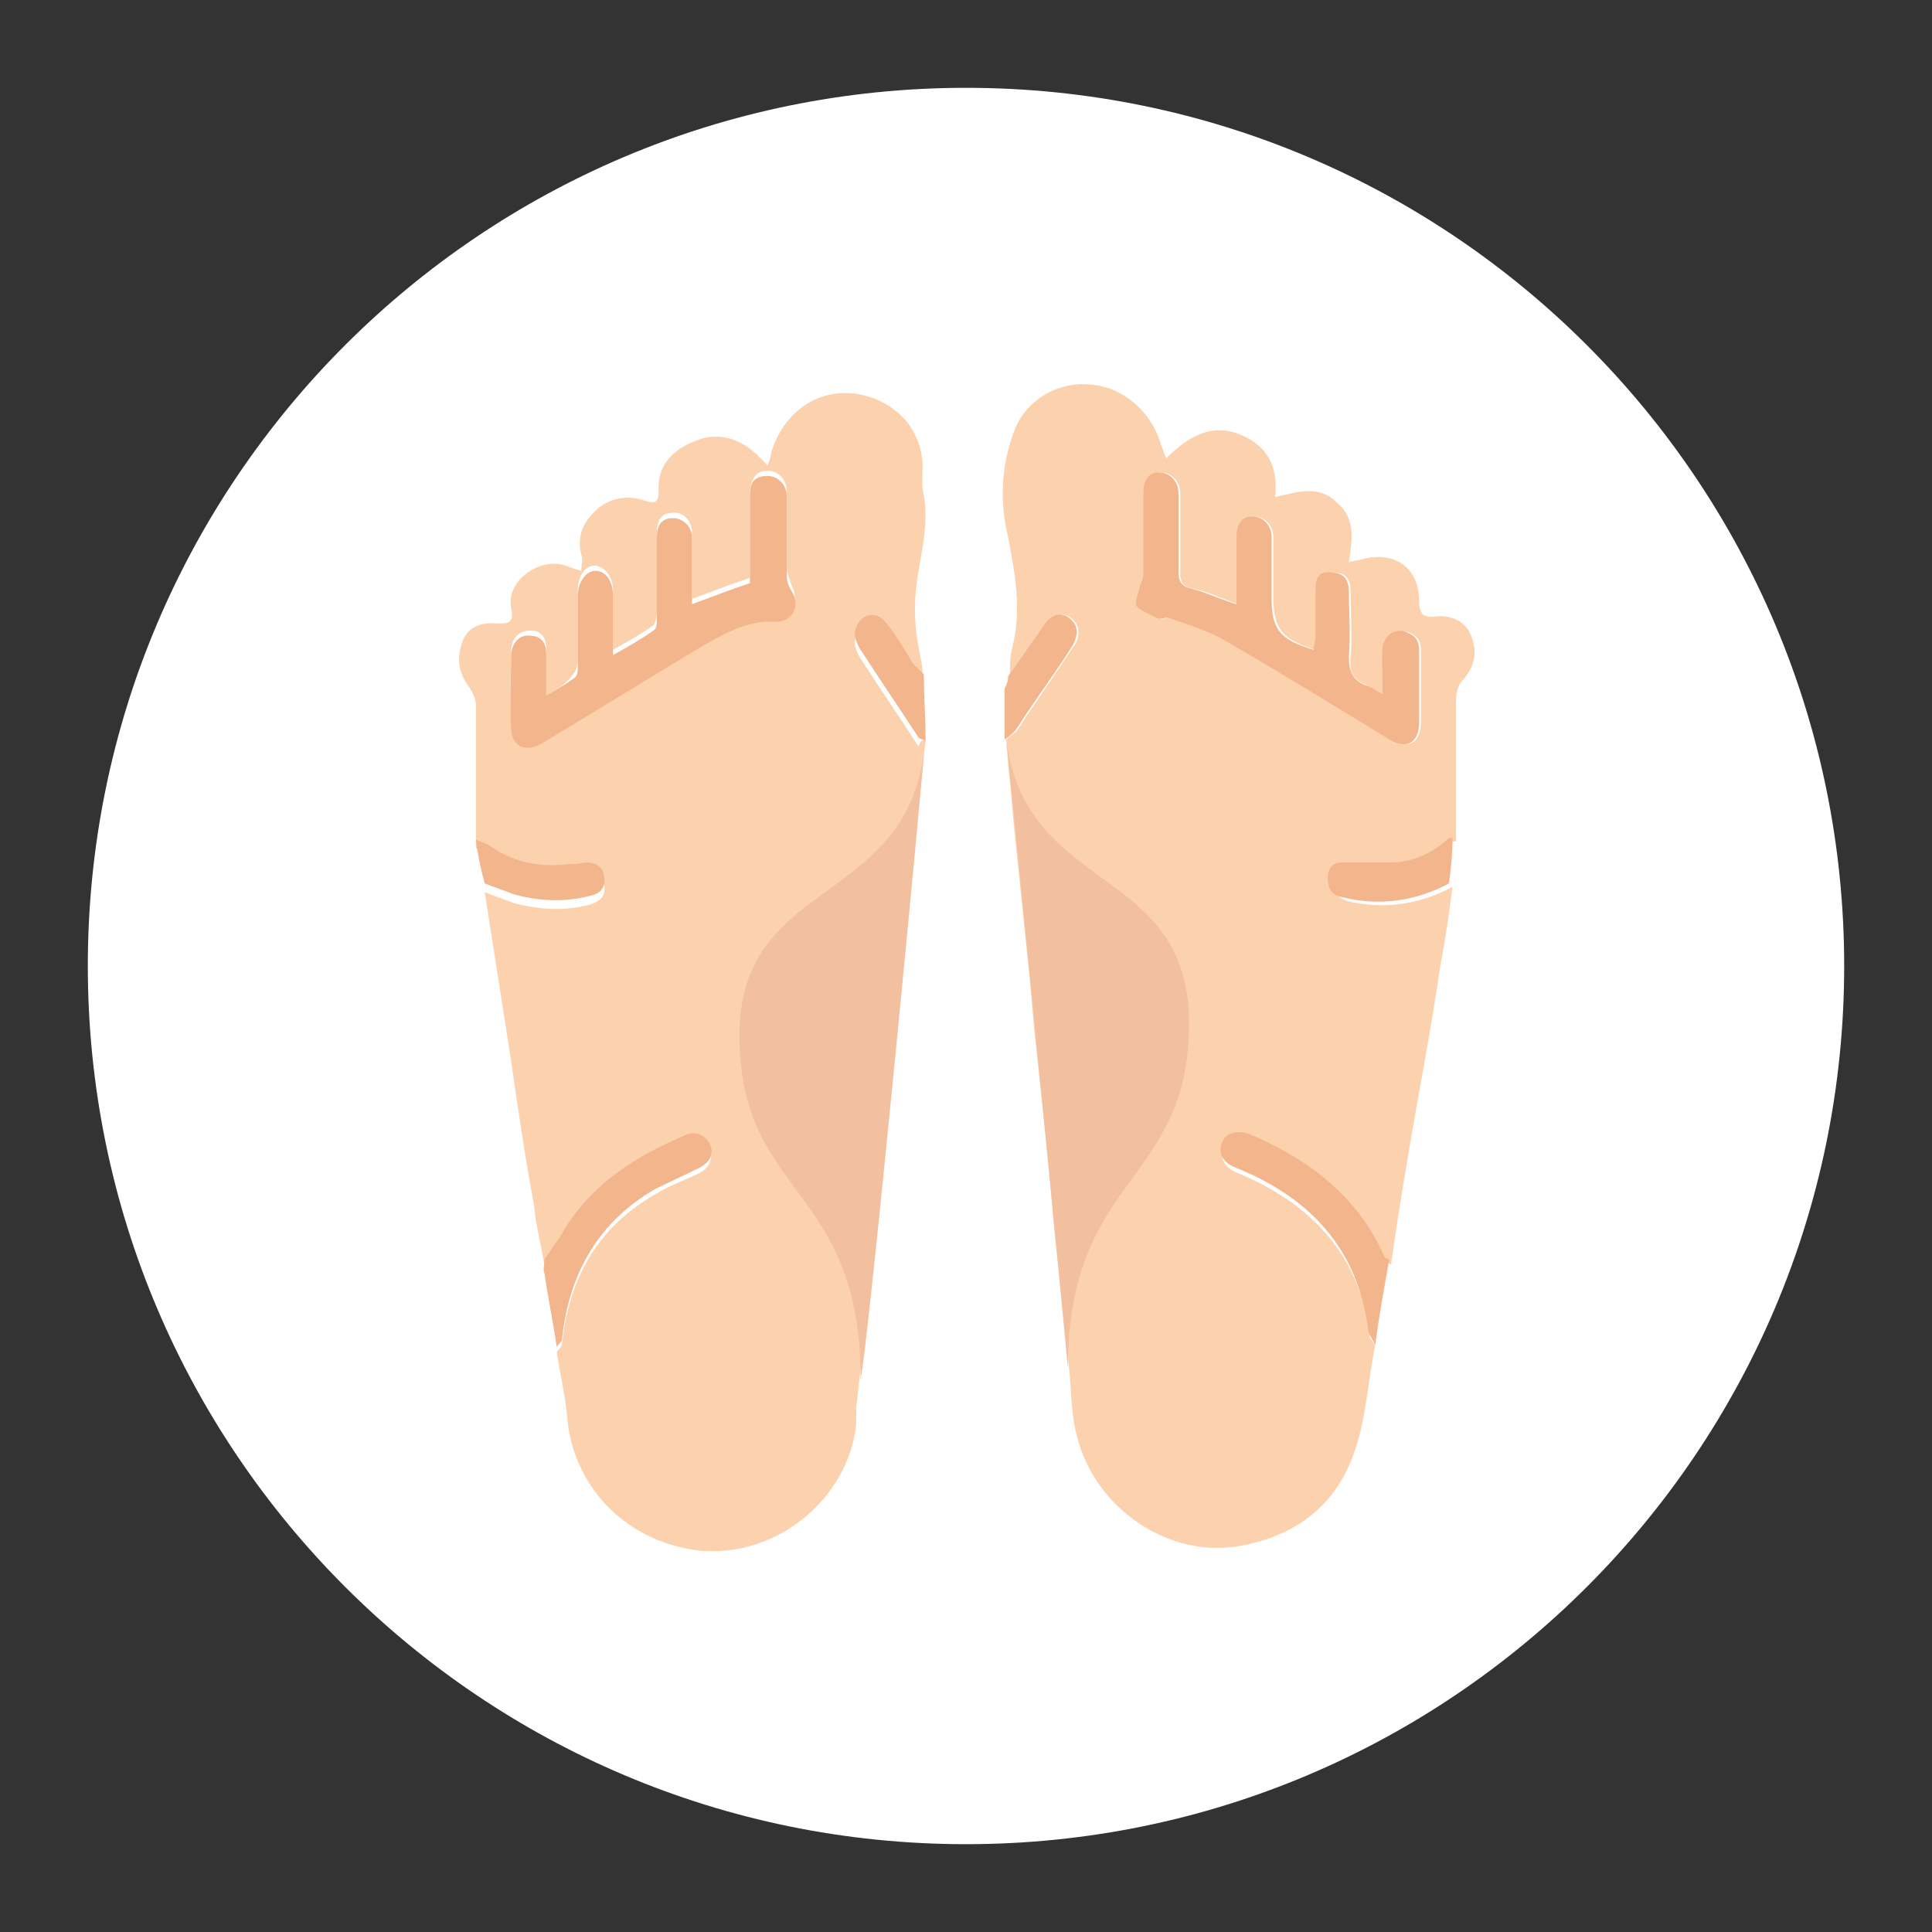 <?xml version="1.0" encoding="utf-8"?>
<!-- Generator: Adobe Illustrator 27.2.0, SVG Export Plug-In . SVG Version: 6.00 Build 0)  -->
<svg version="1.1" id="Layer_1" xmlns="http://www.w3.org/2000/svg" xmlns:xlink="http://www.w3.org/1999/xlink" x="0px" y="0px"
	 viewBox="0 0 110 110" style="enable-background:new 0 0 110 110;" xml:space="preserve">
<rect x="0" y="0" width="110" height="110" fill="#333333" stroke="none"/>
<style type="text/css">
	.st0{fill:#FFFFFF;}
	.st1{fill:#FCD2AE;}
	.st2{fill:#F2B58C;}
	.st3{fill:#F2C09E;}
</style>
<g id="naboso_00000093879162141079348070000017250988868834857907_">
	<g>
		<path class="st0" d="M105,55c0,27.6-22.4,50-50,50S5,82.6,5,55S27.4,5,55,5S105,27.4,105,55z"/>
	</g>
	<g id="naboso">
		<g>
			<g>
				<path class="st1" d="M78.3,76.6c-0.4,1.9-0.5,4-1.1,5.8c-1,3.2-3.3,5-6.5,5.6c-4.1,0.8-8.4-2.1-9.4-6.3
					c-0.3-1.1-0.3-2.3-0.4-3.5c-0.3-2.5-0.5-5-0.8-7.5c-0.2-1.8-0.3-3.7-0.5-5.5c-0.2-1.8-0.4-3.6-0.6-5.5c-0.2-1.7-0.3-3.5-0.5-5.2
					c-0.2-1.9-0.4-3.9-0.6-5.8c-0.2-1.7-0.3-3.4-0.5-5.1c0-0.5-0.1-1-0.1-1.5c0.2-0.2,0.4-0.3,0.6-0.5c0.3-0.4,0.5-0.8,0.8-1.2
					c0.8-1.2,1.7-2.5,2.5-3.7c0.3-0.5,0.3-1.1-0.2-1.5c-0.5-0.4-1-0.2-1.4,0.3c-0.1,0.2-0.3,0.4-0.4,0.6c-0.6,0.8-1.1,1.6-1.7,2.4
					c0-0.5,0-1,0.1-1.5c0.6-2.2,0.2-4.3-0.2-6.4c-0.5-2.1-0.4-4.2,0.4-6.2c0.7-1.7,2.5-2.7,4.3-2.5c1.7,0.1,3.3,1.4,3.9,3.1
					c0.1,0.3,0.2,0.6,0.4,1.1c1.2-1.2,2.5-2,4.1-1.4c1.6,0.6,2.3,1.8,2.1,3.6c1.3-0.3,2.5-0.7,3.5,0.3c1.1,0.9,0.9,2.1,0.7,3.4
					c0.4-0.1,0.6-0.1,0.9-0.2c1.8-0.4,3.1,0.6,3.1,2.4c0,0.7,0.2,1,0.9,0.9c1-0.1,1.8,0.3,2.1,1.2c0.3,0.8,0.2,1.6-0.5,2.4
					c-0.3,0.3-0.4,0.8-0.4,1.2c0,2.7,0,5.3,0,8c-0.1,0-0.2,0-0.3,0.1c-0.9,0.8-2,1.3-3.2,1.3c-0.9,0-1.9,0-2.8,0
					c-0.6,0-0.8,0.3-0.8,0.9c0,0.6,0.4,0.9,0.9,1.1c2.1,0.5,4.1,0.2,6-0.8c-0.2,1.5-0.4,3-0.7,4.5c-0.4,2.8-0.9,5.5-1.4,8.3
					c-0.5,2.9-1,5.8-1.4,8.7c-0.1-0.1-0.2-0.1-0.3-0.2c-1.5-3.4-4.3-5.5-7.6-6.9c-0.7-0.3-1.3-0.1-1.6,0.4c-0.3,0.6,0,1.2,0.8,1.5
					c4.1,1.7,6.9,4.6,7.5,9.2C77.9,76.1,78.1,76.3,78.3,76.6z M78.7,39.5c-0.4-0.2-0.7-0.4-0.9-0.5c-0.8-0.3-1-0.8-0.9-1.6
					c0.1-1.2,0-2.4,0-3.7c0-0.8-0.3-1.1-1-1.1c-0.8,0-0.9,0.4-0.9,1c0,0.9,0,1.8,0,2.6c0,0.3-0.1,0.5-0.1,0.8
					c-1.9-0.6-2.4-1.2-2.4-3c0-1.1,0-2.3,0-3.4c0-0.7-0.5-1.2-1.1-1.2c-0.8,0-0.9,0.6-0.9,1.2c0,0.3,0,0.5,0,0.8c0,1,0,2,0,3
					c-0.9-0.3-1.7-0.7-2.6-0.9c-0.6-0.1-0.7-0.4-0.7-0.9c0-1.5,0-3,0-4.5c0-0.7-0.5-1.2-1.1-1.2c-0.6,0-0.9,0.4-0.9,1.2
					c0,1.5,0,3,0,4.5c0,0.3-0.2,0.5-0.2,0.8c-0.1,0.4-0.4,0.9-0.2,1.1c0.2,0.3,0.7,0.5,1.2,0.7c0.2,0.1,0.5-0.1,0.7,0
					c1.1,0.4,2.2,0.7,3.2,1.3c3.1,1.8,6.2,3.7,9.3,5.6c1,0.6,1.7,0.2,1.7-1c0-1.4,0-2.7,0-4.1c0-0.5-0.2-0.8-0.7-1
					c-0.7-0.2-1.3,0.3-1.4,1.1C78.7,37.8,78.7,38.5,78.7,39.5z"/>
				<path class="st1" d="M52.7,42.2c-0.2,1.6-0.3,3.1-0.5,4.7c-0.1,1.4-0.3,2.8-0.4,4.2c-0.2,1.8-0.4,3.5-0.6,5.3
					c-0.1,1.3-0.2,2.6-0.4,3.9c-0.2,1.9-0.4,3.9-0.6,5.8c-0.2,1.8-0.3,3.6-0.5,5.5c-0.3,2.7-0.6,5.4-0.9,8.1c-0.1,0.6,0,1.2-0.1,1.8
					c-0.7,4.1-4.6,7.1-8.7,6.8c-4.2-0.4-7.3-3.5-7.7-7.5c-0.1-1.3-0.4-2.5-0.6-3.8c0.1-0.2,0.3-0.3,0.3-0.5c0.4-3.7,2-6.6,5.3-8.5
					c0.8-0.5,1.7-0.8,2.5-1.2c0.6-0.3,0.8-0.8,0.6-1.4c-0.3-0.6-0.7-0.8-1.3-0.5c-3,1.2-5.6,2.9-7.2,5.8c-0.3,0.5-0.6,0.9-0.9,1.3
					c-0.2-1.1-0.5-2.3-0.6-3.4c-0.5-2.7-0.9-5.4-1.3-8.2c-0.5-3.2-1-6.4-1.5-9.6c0.5,0.2,1.1,0.4,1.6,0.6c1.5,0.4,2.9,0.5,4.4,0.1
					c0.6-0.2,0.9-0.5,0.8-1.1c-0.1-0.6-0.5-0.8-1.1-0.8c-0.3,0-0.7,0-1,0.1c-1.7,0.2-3.2-0.1-4.5-1.1c-0.2-0.1-0.4-0.2-0.7-0.3
					c0-2.7,0-5.4,0-8.1c0-0.4-0.2-0.8-0.4-1.1c-0.6-0.8-0.7-1.6-0.4-2.5c0.3-0.9,1.1-1.2,2-1.1c0.6,0,1,0,0.8-0.9
					c-0.3-1.5,1.6-2.9,3.1-2.4c0.3,0.1,0.5,0.2,0.9,0.3c0-0.4,0.1-0.7,0-0.9c-0.3-1.2,0.2-2,1-2.7c0.8-0.6,1.7-0.7,2.6-0.4
					c0.6,0.2,0.8,0.1,0.8-0.5c-0.1-1.5,0.8-2.4,2.1-2.9c1.2-0.5,2.4-0.2,3.4,0.7c0.2,0.2,0.4,0.4,0.7,0.7c0.1-0.3,0.2-0.5,0.2-0.7
					c0.8-2.7,3.3-4.1,5.9-3.1c1.5,0.6,2.5,1.8,2.7,3.4c0.1,0.7-0.1,1.4,0.1,2.1c0.4,2.3-0.6,4.4-0.5,6.7c0,1,0.2,2,0.4,3
					c0,0.3,0.1,0.7,0.1,1c-0.2-0.2-0.4-0.3-0.6-0.6c-0.6-0.8-1-1.6-1.6-2.4c-0.6-0.7-1.5-0.4-1.7,0.5c-0.1,0.3,0.1,0.8,0.3,1.1
					c1.1,1.7,2.2,3.3,3.3,5C52.4,42.1,52.6,42.1,52.7,42.2z M31.1,39.6c0-1.1,0-1.9,0-2.7c0-0.6-0.3-1-0.9-1c-0.6,0-1.1,0.4-1.1,1.2
					c0,1.3-0.1,2.7,0,4c0.1,1.1,0.9,1.5,1.8,0.9c3-1.8,5.9-3.6,8.9-5.4c1.3-0.8,2.7-1.6,4.4-1.5c0.9,0,1.3-0.9,0.9-1.7
					c-0.1-0.2-0.2-0.6-0.3-0.9c0-1.5,0-3,0-4.5c0-0.7-0.5-1.2-1.1-1.2c-0.6,0-0.9,0.4-1,1.1c0,0.9,0,1.8,0,2.6c0,0.8,0,1.7,0,2.4
					c-1.2,0.4-2.2,0.8-3.3,1.2c0-1.3,0-2.5,0-3.8c0-0.6-0.5-1.2-1.1-1.1c-0.7,0-0.9,0.5-0.9,1.1c0,1.5,0,3.1,0,4.6
					c0,0.2-0.1,0.6-0.2,0.7c-0.7,0.5-1.4,0.9-2.3,1.4c0-1.3,0-2.4,0-3.4c0-0.7-0.4-1.3-1-1.4c-0.6,0-1,0.6-1,1.4c0,1.3,0,2.7,0,4
					c0,0.2-0.1,0.6-0.2,0.7C32.3,38.9,31.8,39.2,31.1,39.6z"/>
				<path class="st2" d="M31,71.7c0.3-0.4,0.6-0.9,0.9-1.3c1.6-2.9,4.3-4.6,7.2-5.8c0.5-0.2,1,0,1.3,0.5c0.3,0.6,0,1.1-0.6,1.4
					c-0.8,0.4-1.7,0.8-2.5,1.2c-3.3,1.9-4.9,4.9-5.3,8.5c0,0.2-0.2,0.3-0.3,0.5c-0.2-1.4-0.5-2.8-0.7-4.2C30.9,72.3,31,72,31,71.7z"
					/>
				<path class="st2" d="M78.3,76.6c-0.1-0.3-0.4-0.6-0.4-0.9c-0.6-4.6-3.3-7.5-7.5-9.2c-0.8-0.3-1.1-0.9-0.8-1.5
					c0.2-0.5,0.9-0.7,1.6-0.4c3.3,1.4,6.1,3.5,7.6,6.9c0,0.1,0.2,0.2,0.3,0.2C78.8,73.4,78.5,75,78.3,76.6z"/>
				<path class="st2" d="M27.1,47.8c0.2,0.1,0.5,0.2,0.7,0.3c1.4,1,2.9,1.3,4.5,1.1c0.3,0,0.7,0,1-0.1c0.6,0,1,0.2,1.1,0.8
					c0.1,0.6-0.2,1-0.8,1.1c-1.5,0.4-3,0.3-4.4-0.1c-0.5-0.2-1.1-0.4-1.6-0.6C27.4,49.6,27.2,48.7,27.1,47.8z"/>
				<path class="st2" d="M82.5,50.3c-1.9,1-3.9,1.3-6,0.8c-0.6-0.1-0.9-0.4-0.9-1.1c0-0.6,0.3-0.9,0.8-0.9c0.9,0,1.9,0,2.8,0
					c1.2,0,2.3-0.5,3.2-1.3c0.1-0.1,0.2-0.1,0.3-0.1C82.7,48.7,82.6,49.5,82.5,50.3z"/>
				<path class="st2" d="M52.7,42.2c-0.1-0.1-0.3-0.1-0.4-0.2c-1.1-1.7-2.2-3.3-3.3-5c-0.2-0.3-0.4-0.8-0.3-1.1
					c0.2-0.9,1.1-1.2,1.7-0.5c0.6,0.7,1.1,1.6,1.6,2.4c0.2,0.2,0.4,0.4,0.6,0.6C52.6,39.6,52.7,40.9,52.7,42.2z"/>
				<path class="st2" d="M57.4,38.5c0.6-0.8,1.1-1.6,1.7-2.4c0.1-0.2,0.3-0.4,0.4-0.6c0.4-0.5,0.9-0.7,1.4-0.3
					c0.5,0.4,0.5,0.9,0.2,1.5c-0.8,1.3-1.7,2.5-2.5,3.7c-0.3,0.4-0.5,0.8-0.8,1.2c-0.2,0.2-0.4,0.4-0.6,0.5c0-1,0-1.9,0-2.9
					C57.3,39,57.4,38.8,57.4,38.5z"/>
				<path class="st2" d="M78.7,39.5c0-0.9,0-1.7,0-2.4c0-0.9,0.7-1.4,1.4-1.1c0.5,0.2,0.7,0.5,0.7,1c0,1.4,0,2.7,0,4.1
					c0,1.2-0.7,1.6-1.7,1c-3.1-1.9-6.2-3.8-9.3-5.6c-1-0.6-2.1-0.9-3.2-1.3c-0.2-0.1-0.5,0.1-0.7,0c-0.4-0.2-0.9-0.4-1.2-0.7
					c-0.1-0.2,0.1-0.7,0.2-1.1c0.1-0.3,0.2-0.5,0.2-0.8c0-1.5,0-3,0-4.5c0-0.8,0.3-1.2,0.9-1.2c0.6,0,1.1,0.5,1.1,1.2
					c0,1.5,0,3,0,4.5c0,0.5,0.2,0.8,0.7,0.9c0.8,0.2,1.6,0.6,2.6,0.9c0-1,0-2,0-3c0-0.3,0-0.5,0-0.8c0-0.6,0.2-1.2,0.9-1.2
					c0.6,0,1.1,0.5,1.1,1.2c0,1.1,0,2.3,0,3.4c0,1.8,0.4,2.4,2.4,3c0-0.3,0.1-0.5,0.1-0.8c0-0.9,0-1.8,0-2.6c0-0.6,0.1-1.1,0.9-1
					c0.7,0,1,0.4,1,1.1c0,1.2,0.1,2.4,0,3.7c0,0.8,0.2,1.3,0.9,1.6C78.1,39.1,78.3,39.3,78.7,39.5z"/>
				<path class="st2" d="M31.1,39.6c0.7-0.4,1.2-0.7,1.6-1c0.2-0.1,0.2-0.5,0.2-0.7c0-1.3,0-2.7,0-4c0-0.8,0.5-1.4,1-1.4
					c0.6,0,1,0.6,1,1.4c0,1.1,0,2.1,0,3.4c0.9-0.5,1.6-0.9,2.3-1.4c0.2-0.1,0.2-0.4,0.2-0.7c0-1.5,0-3.1,0-4.6
					c0-0.6,0.2-1.1,0.9-1.1c0.6,0,1.1,0.5,1.1,1.1c0,1.2,0,2.5,0,3.8c1.1-0.4,2.1-0.8,3.3-1.2c0-0.7,0-1.6,0-2.4c0-0.9,0-1.8,0-2.6
					c0-0.8,0.3-1.1,1-1.1c0.6,0,1.1,0.5,1.1,1.2c0,1.5,0,3,0,4.5c0,0.3,0.1,0.6,0.3,0.9c0.5,0.8,0,1.7-0.9,1.7
					c-1.7-0.1-3,0.7-4.4,1.5c-3,1.8-5.9,3.6-8.9,5.4c-1,0.6-1.8,0.2-1.8-0.9c-0.1-1.3,0-2.7,0-4c0-0.8,0.5-1.3,1.1-1.2
					c0.6,0,0.9,0.4,0.9,1C31.1,37.7,31.1,38.5,31.1,39.6z"/>
			</g>
		</g>
		<path class="st3" d="M57.3,42.2c0.2,1.7,3.4,34.4,3.5,35.7c0-11,6.9-10.5,6.9-19.6S58.5,51,57.3,42.2z"/>
		<path class="st3" d="M52.6,42.9C52.5,44.6,49.4,77,49,78.5c0-11-6.8-10.3-6.9-19.4S51.4,51.7,52.6,42.9z"/>
	</g>
</g>
</svg>
